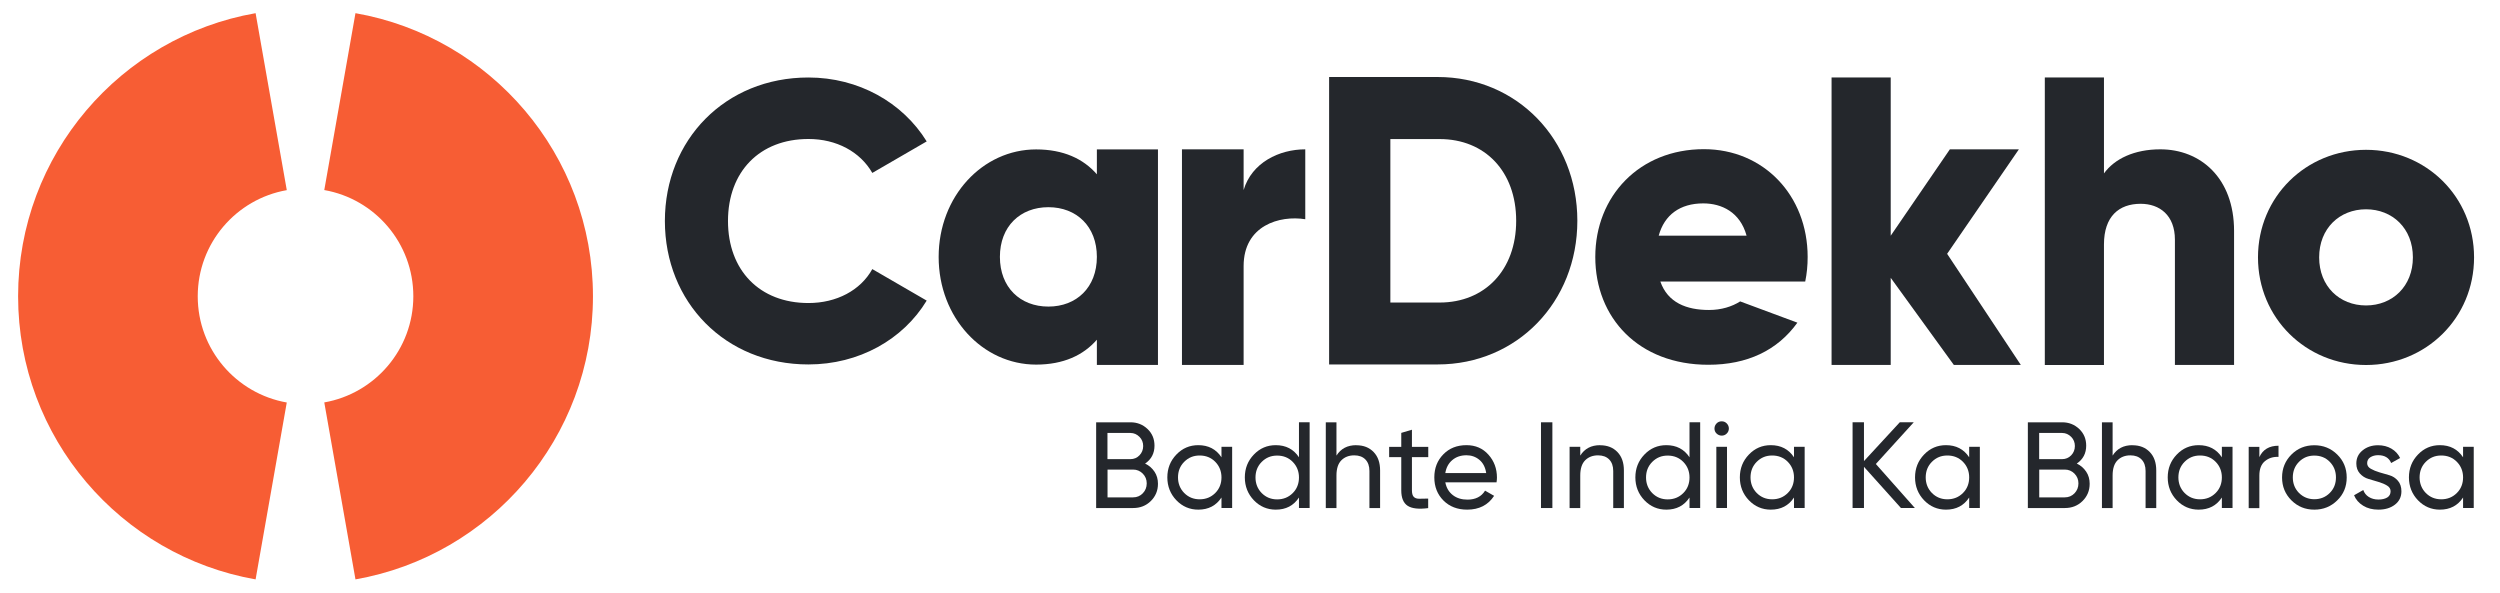 <?xml version="1.0" encoding="UTF-8"?><svg id="Layer_1" xmlns="http://www.w3.org/2000/svg" viewBox="0 0 309.38 73.33"><defs><style>.cls-1{fill:#f75d34;}.cls-2{fill:#24272c;}</style></defs><path class="cls-1" d="M73.38,36.66c0,17.53-12.69,32.11-29.39,35.04l-3.86-21.9c6.26-1.1,11.02-6.56,11.02-13.14s-4.76-12.04-11.02-13.14L43.99,1.63c16.7,2.93,29.39,17.5,29.39,35.04m-37.89,13.14c-6.26-1.1-11.02-6.56-11.02-13.14s4.76-12.04,11.02-13.14L31.63,1.63C14.94,4.56,2.24,19.13,2.24,36.66s12.69,32.11,29.39,35.04l3.86-21.9"/><g><path class="cls-2" d="M82.28,27.35c0-10.05,7.47-17.76,17.76-17.76,6.2,0,11.66,3.08,14.64,7.91l-6.73,3.9c-1.51-2.63-4.44-4.2-7.9-4.2-6.05,0-9.96,4.05-9.96,10.15s3.91,10.15,9.96,10.15c3.46,0,6.44-1.56,7.9-4.2l6.73,3.9c-2.93,4.83-8.39,7.9-14.64,7.9-10.3,0-17.76-7.71-17.76-17.76"/><path class="cls-2" d="M143.3,18.48v26.68h-7.56v-3.12c-1.67,1.92-4.14,3.08-7.52,3.08-6.61,0-12.06-5.8-12.06-13.32s5.45-13.31,12.06-13.31c3.38,0,5.85,1.16,7.52,3.08v-3.08h7.56Zm-7.56,13.31c0-3.78-2.52-6.15-6-6.15s-6,2.37-6,6.15,2.52,6.15,6,6.15,6-2.37,6-6.15"/><path class="cls-2" d="M161.53,18.48v8.65c-3.16-.51-7.63,.76-7.63,5.8v12.23h-7.63V18.48h7.63v5.04c1.01-3.41,4.42-5.04,7.63-5.04"/><polygon class="cls-2" points="241.79 45.16 233.98 34.38 233.98 45.16 226.66 45.16 226.66 9.59 233.98 9.59 233.98 29.17 241.3 18.48 249.84 18.48 240.96 31.41 250.08 45.16 241.79 45.16"/><path class="cls-2" d="M276.47,28.58v16.58h-7.32v-15.5c0-3.03-1.9-4.44-4.24-4.44-2.69,0-4.54,1.56-4.54,5.03v14.92h-7.32V9.59h7.32v11.87c1.31-1.81,3.75-2.98,6.98-2.98,4.93,0,9.12,3.51,9.12,10.1"/><path class="cls-2" d="M279.43,31.85c0-7.51,5.95-13.31,13.37-13.31s13.37,5.8,13.37,13.31-5.95,13.32-13.37,13.32-13.37-5.8-13.37-13.32m19.17,0c0-3.58-2.52-5.95-5.8-5.95s-5.8,2.37-5.8,5.95,2.52,5.95,5.8,5.95,5.8-2.37,5.8-5.95"/><path class="cls-2" d="M195.2,27.32c0,10.06-7.47,17.78-17.29,17.78h-13.43V9.53h13.43c9.81,0,17.29,7.72,17.29,17.79m-7.57,0c0-6.1-3.86-10.11-9.47-10.11h-6.1v20.23h6.1c5.58,0,9.47-4.01,9.47-10.11"/><path class="cls-2" d="M211.51,38.36c1.49,0,2.82-.41,3.84-1.06,0,0,2.36,.88,7.08,2.63-2.47,3.44-6.21,5.21-11.02,5.21-8.63,0-13.99-5.81-13.99-13.34s5.46-13.34,13.44-13.34c7.38,0,12.84,5.71,12.84,13.34,0,1.07-.1,2.07-.3,3.04h-17.93c.92,2.62,3.24,3.52,6.03,3.52m4.64-9.2c-.8-2.92-3.09-3.99-5.36-3.99-2.87,0-4.81,1.42-5.51,3.99h10.87Z"/><g><path class="cls-2" d="M141.71,57.37c.49,.23,.87,.57,1.16,1s.43,.93,.43,1.5c0,.85-.3,1.56-.89,2.14s-1.32,.86-2.18,.86h-4.58v-10.61h4.25c.83,0,1.53,.28,2.11,.83s.86,1.24,.86,2.06c0,.94-.38,1.68-1.15,2.21Zm-1.82-3.79h-2.84v3.24h2.84c.44,0,.82-.16,1.12-.47,.3-.31,.46-.7,.46-1.15s-.15-.83-.46-1.14-.68-.48-1.11-.48Zm.33,7.97c.48,0,.88-.17,1.2-.5,.32-.33,.49-.74,.49-1.23s-.17-.88-.49-1.21c-.33-.33-.73-.5-1.19-.5h-3.17v3.44h3.17Z"/><path class="cls-2" d="M151.16,55.29h1.32v7.58h-1.32v-1.3c-.66,1-1.61,1.5-2.87,1.5-1.06,0-1.97-.39-2.71-1.16s-1.12-1.72-1.12-2.83,.37-2.05,1.12-2.83,1.65-1.16,2.71-1.16c1.25,0,2.21,.5,2.87,1.5v-1.3Zm-2.7,6.5c.77,0,1.41-.26,1.93-.78,.52-.52,.77-1.17,.77-1.93s-.26-1.41-.77-1.93-1.16-.78-1.93-.78-1.39,.26-1.91,.78-.77,1.17-.77,1.93,.26,1.41,.77,1.93c.52,.52,1.15,.78,1.91,.78Z"/><path class="cls-2" d="M160.75,52.26h1.32v10.61h-1.32v-1.3c-.66,1-1.61,1.5-2.87,1.5-1.06,0-1.97-.39-2.71-1.16s-1.12-1.72-1.12-2.83,.37-2.05,1.12-2.83,1.65-1.16,2.71-1.16c1.25,0,2.21,.5,2.87,1.5v-4.34Zm-2.7,9.54c.77,0,1.41-.26,1.93-.78,.52-.52,.77-1.17,.77-1.93s-.26-1.41-.77-1.93-1.16-.78-1.93-.78-1.39,.26-1.91,.78-.77,1.17-.77,1.93,.26,1.41,.77,1.93c.52,.52,1.15,.78,1.91,.78Z"/><path class="cls-2" d="M167.85,55.1c.89,0,1.6,.28,2.14,.84,.54,.56,.8,1.32,.8,2.28v4.65h-1.32v-4.58c0-.62-.17-1.09-.5-1.43-.33-.34-.79-.51-1.38-.51-.66,0-1.19,.21-1.59,.61-.41,.41-.61,1.04-.61,1.89v4.02h-1.32v-10.61h1.32v4.12c.54-.86,1.35-1.29,2.46-1.29Z"/><path class="cls-2" d="M176.75,56.57h-2.02v4.11c0,.37,.07,.64,.22,.8,.15,.16,.37,.24,.67,.24,.3,0,.68,0,1.12-.02v1.18c-1.15,.15-2,.06-2.53-.28s-.8-.98-.8-1.92v-4.11h-1.5v-1.27h1.5v-1.73l1.32-.39v2.12h2.02v1.27Z"/><path class="cls-2" d="M178.86,59.69c.13,.68,.44,1.2,.93,1.58,.49,.38,1.09,.56,1.81,.56,1,0,1.73-.37,2.18-1.11l1.12,.64c-.74,1.14-1.85,1.71-3.34,1.71-1.2,0-2.18-.38-2.93-1.13-.75-.75-1.13-1.71-1.13-2.86s.37-2.09,1.11-2.85c.74-.76,1.69-1.14,2.87-1.14,1.11,0,2.02,.39,2.72,1.18,.7,.78,1.05,1.73,1.05,2.83,0,.19-.02,.39-.05,.59h-6.35Zm2.62-3.35c-.71,0-1.29,.2-1.76,.6s-.75,.93-.86,1.6h5.06c-.11-.72-.39-1.26-.85-1.64s-.99-.56-1.59-.56Z"/><path class="cls-2" d="M190.7,52.26h1.41v10.61h-1.41v-10.61Z"/><path class="cls-2" d="M198.02,55.1c.89,0,1.6,.28,2.14,.84,.54,.56,.8,1.32,.8,2.28v4.65h-1.32v-4.58c0-.62-.17-1.09-.5-1.43-.33-.34-.79-.51-1.38-.51-.66,0-1.19,.21-1.59,.61-.41,.41-.61,1.04-.61,1.89v4.02h-1.32v-7.58h1.32v1.09c.54-.86,1.35-1.29,2.46-1.29Z"/><path class="cls-2" d="M209.08,52.26h1.32v10.61h-1.32v-1.3c-.66,1-1.61,1.5-2.87,1.5-1.06,0-1.97-.39-2.71-1.16s-1.12-1.72-1.12-2.83,.37-2.05,1.12-2.83,1.65-1.16,2.71-1.16c1.25,0,2.21,.5,2.87,1.5v-4.34Zm-2.7,9.54c.77,0,1.41-.26,1.93-.78,.52-.52,.77-1.17,.77-1.93s-.26-1.41-.77-1.93-1.16-.78-1.93-.78-1.39,.26-1.91,.78-.77,1.17-.77,1.93,.26,1.41,.77,1.93c.52,.52,1.15,.78,1.91,.78Z"/><path class="cls-2" d="M213.07,53.91c-.25,0-.46-.09-.64-.26s-.26-.38-.26-.62,.09-.45,.26-.63c.17-.18,.38-.26,.64-.26s.45,.09,.62,.26c.17,.18,.26,.39,.26,.63s-.09,.45-.26,.62-.38,.26-.62,.26Zm-.67,8.96v-7.58h1.32v7.58h-1.32Z"/><path class="cls-2" d="M222.01,55.29h1.32v7.58h-1.32v-1.3c-.66,1-1.61,1.5-2.87,1.5-1.06,0-1.97-.39-2.71-1.16s-1.12-1.72-1.12-2.83,.37-2.05,1.12-2.83,1.65-1.16,2.71-1.16c1.25,0,2.21,.5,2.87,1.5v-1.3Zm-2.7,6.5c.77,0,1.41-.26,1.93-.78,.52-.52,.77-1.17,.77-1.93s-.26-1.41-.77-1.93-1.16-.78-1.93-.78-1.39,.26-1.91,.78-.77,1.17-.77,1.93,.26,1.41,.77,1.93c.52,.52,1.15,.78,1.91,.78Z"/><path class="cls-2" d="M236.98,62.87h-1.73l-4.58-5.1v5.1h-1.41v-10.61h1.41v4.8l4.43-4.8h1.73l-4.69,5.16,4.84,5.46Z"/><path class="cls-2" d="M243.69,55.29h1.32v7.58h-1.32v-1.3c-.66,1-1.61,1.5-2.87,1.5-1.06,0-1.97-.39-2.71-1.16s-1.12-1.72-1.12-2.83,.37-2.05,1.12-2.83,1.65-1.16,2.71-1.16c1.25,0,2.21,.5,2.87,1.5v-1.3Zm-2.7,6.5c.77,0,1.41-.26,1.93-.78,.52-.52,.77-1.17,.77-1.93s-.26-1.41-.77-1.93-1.16-.78-1.93-.78-1.39,.26-1.91,.78-.77,1.17-.77,1.93,.26,1.41,.77,1.93c.52,.52,1.15,.78,1.91,.78Z"/><path class="cls-2" d="M257.01,57.37c.49,.23,.87,.57,1.16,1s.43,.93,.43,1.5c0,.85-.3,1.56-.89,2.14s-1.32,.86-2.18,.86h-4.58v-10.61h4.25c.83,0,1.53,.28,2.11,.83s.86,1.24,.86,2.06c0,.94-.38,1.68-1.15,2.21Zm-1.82-3.79h-2.84v3.24h2.84c.44,0,.82-.16,1.12-.47,.3-.31,.46-.7,.46-1.15s-.15-.83-.46-1.14-.68-.48-1.11-.48Zm.33,7.97c.48,0,.88-.17,1.2-.5,.32-.33,.49-.74,.49-1.23s-.17-.88-.49-1.21c-.33-.33-.73-.5-1.19-.5h-3.17v3.44h3.17Z"/><path class="cls-2" d="M263.9,55.1c.89,0,1.6,.28,2.14,.84,.54,.56,.8,1.32,.8,2.28v4.65h-1.32v-4.58c0-.62-.17-1.09-.5-1.43-.33-.34-.79-.51-1.38-.51-.66,0-1.19,.21-1.59,.61-.41,.41-.61,1.04-.61,1.89v4.02h-1.32v-10.61h1.32v4.12c.54-.86,1.35-1.29,2.46-1.29Z"/><path class="cls-2" d="M274.96,55.29h1.32v7.58h-1.32v-1.3c-.66,1-1.61,1.5-2.87,1.5-1.06,0-1.97-.39-2.71-1.16s-1.12-1.72-1.12-2.83,.37-2.05,1.12-2.83,1.65-1.16,2.71-1.16c1.25,0,2.21,.5,2.87,1.5v-1.3Zm-2.7,6.5c.77,0,1.41-.26,1.93-.78,.52-.52,.77-1.17,.77-1.93s-.26-1.41-.77-1.93-1.16-.78-1.93-.78-1.39,.26-1.91,.78-.77,1.17-.77,1.93,.26,1.41,.77,1.93c.52,.52,1.15,.78,1.91,.78Z"/><path class="cls-2" d="M279.6,56.57c.43-.94,1.22-1.41,2.37-1.41v1.38c-.65-.03-1.2,.14-1.67,.52s-.7,.98-.7,1.8v4.02h-1.32v-7.58h1.32v1.27Z"/><path class="cls-2" d="M289.24,61.92c-.78,.77-1.72,1.15-2.84,1.15s-2.05-.38-2.83-1.15c-.77-.77-1.16-1.71-1.16-2.83s.39-2.07,1.16-2.84c.77-.77,1.72-1.15,2.83-1.15s2.06,.38,2.84,1.15c.78,.77,1.17,1.71,1.17,2.84s-.39,2.07-1.17,2.83Zm-2.84-.14c.76,0,1.4-.26,1.91-.77,.52-.52,.77-1.16,.77-1.93s-.26-1.41-.77-1.93-1.15-.77-1.91-.77-1.38,.26-1.89,.77-.77,1.16-.77,1.93,.26,1.41,.77,1.93c.52,.51,1.15,.77,1.89,.77Z"/><path class="cls-2" d="M292.94,57.32c0,.29,.15,.52,.45,.69,.3,.17,.65,.32,1.06,.44,.41,.12,.83,.24,1.24,.36,.42,.12,.77,.35,1.06,.69,.29,.34,.43,.77,.43,1.3,0,.69-.27,1.24-.8,1.65-.53,.41-1.21,.62-2.04,.62-.74,0-1.37-.16-1.9-.49s-.9-.75-1.12-1.29l1.14-.65c.12,.36,.35,.65,.68,.86,.33,.21,.73,.32,1.2,.32,.43,0,.79-.08,1.08-.25,.28-.17,.42-.43,.42-.78,0-.29-.15-.53-.44-.7-.29-.18-.65-.33-1.06-.45s-.83-.25-1.24-.37c-.42-.12-.77-.35-1.06-.67s-.44-.74-.44-1.24c0-.66,.25-1.2,.77-1.62,.51-.42,1.15-.64,1.92-.64,.62,0,1.17,.14,1.65,.42,.48,.28,.84,.67,1.08,1.16l-1.11,.62c-.27-.65-.81-.97-1.62-.97-.37,0-.69,.09-.96,.26-.26,.17-.39,.42-.39,.73Z"/><path class="cls-2" d="M304.81,55.29h1.32v7.58h-1.32v-1.3c-.66,1-1.61,1.5-2.87,1.5-1.06,0-1.97-.39-2.71-1.16s-1.12-1.72-1.12-2.83,.37-2.05,1.12-2.83,1.65-1.16,2.71-1.16c1.25,0,2.21,.5,2.87,1.5v-1.3Zm-2.7,6.5c.77,0,1.41-.26,1.93-.78,.52-.52,.77-1.17,.77-1.93s-.26-1.41-.77-1.93-1.16-.78-1.93-.78-1.39,.26-1.91,.78-.77,1.17-.77,1.93,.26,1.41,.77,1.93c.52,.52,1.15,.78,1.91,.78Z"/></g></g></svg>